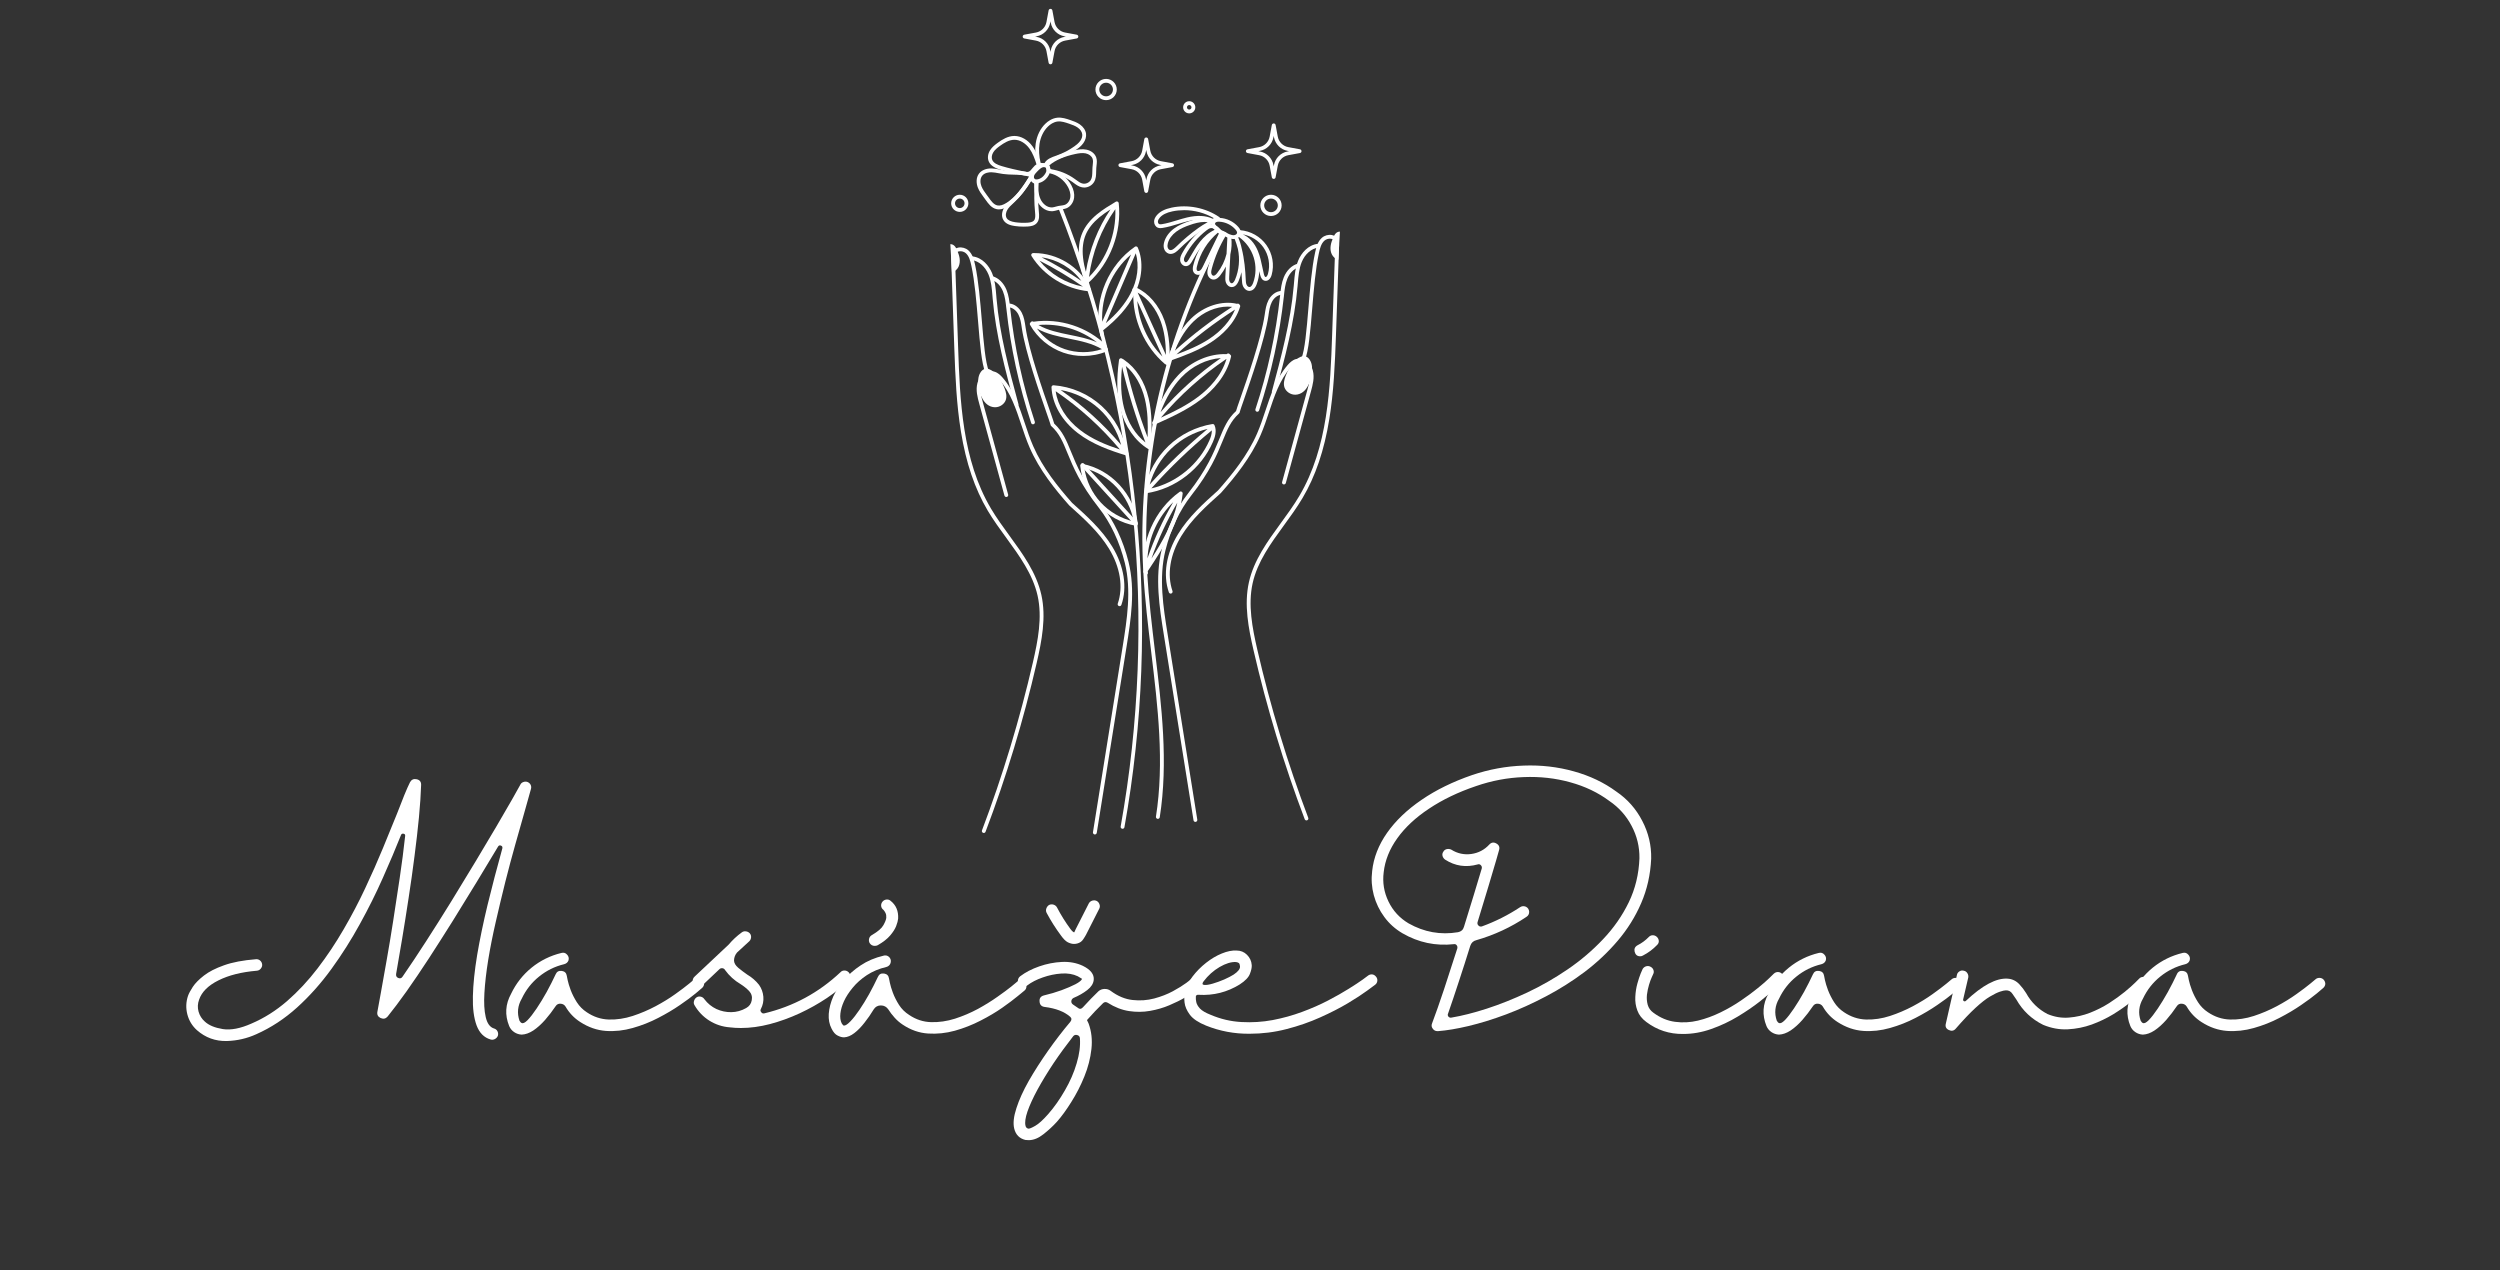 <svg width="305" height="155" viewBox="0 0 305 155" fill="none" xmlns="http://www.w3.org/2000/svg">
<rect x="0" y="0" width="305" height="155" fill="#333333" stroke="none"/>
<path d="M145.085 13.833C144.673 13.833 144.342 13.499 144.342 13.092C144.342 12.682 144.673 12.348 145.085 12.348C145.496 12.348 145.827 12.682 145.827 13.092C145.827 13.499 145.496 13.833 145.085 13.833ZM145.085 12.814C144.932 12.814 144.809 12.94 144.809 13.092C144.809 13.241 144.932 13.367 145.085 13.367C145.237 13.367 145.36 13.241 145.36 13.092C145.36 12.94 145.237 12.814 145.085 12.814Z" fill="white"/>
<path d="M155.06 26.353C154.344 26.353 153.76 25.774 153.76 25.056C153.76 24.341 154.344 23.759 155.06 23.759C155.777 23.759 156.36 24.341 156.36 25.056C156.36 25.774 155.777 26.353 155.06 26.353ZM155.06 24.225C154.603 24.225 154.228 24.599 154.228 25.056C154.228 25.516 154.603 25.886 155.06 25.886C155.521 25.886 155.893 25.516 155.893 25.056C155.893 24.599 155.521 24.225 155.06 24.225Z" fill="white"/>
<path d="M134.943 12.219C134.227 12.219 133.643 11.636 133.643 10.922C133.643 10.207 134.227 9.625 134.943 9.625C135.663 9.625 136.246 10.207 136.246 10.922C136.246 11.636 135.663 12.219 134.943 12.219ZM134.943 10.091C134.485 10.091 134.111 10.462 134.111 10.922C134.111 11.382 134.485 11.752 134.943 11.752C135.404 11.752 135.779 11.378 135.779 10.922C135.779 10.465 135.404 10.091 134.943 10.091Z" fill="white"/>
<path d="M117.094 25.853C116.514 25.853 116.043 25.383 116.043 24.808C116.043 24.229 116.514 23.759 117.094 23.759C117.671 23.759 118.142 24.229 118.142 24.808C118.142 25.383 117.671 25.853 117.094 25.853ZM117.094 24.225C116.773 24.225 116.511 24.487 116.511 24.804C116.511 25.125 116.773 25.387 117.094 25.387C117.413 25.387 117.675 25.125 117.675 24.804C117.675 24.487 117.413 24.225 117.094 24.225Z" fill="white"/>
<path d="M155.395 21.827C155.282 21.827 155.183 21.744 155.163 21.635L154.898 20.212C154.778 19.567 154.264 19.054 153.621 18.935L152.195 18.67C152.082 18.65 152.003 18.555 152.003 18.442C152.003 18.329 152.082 18.233 152.195 18.214L153.621 17.949C154.264 17.83 154.778 17.317 154.898 16.672L155.163 15.249C155.183 15.14 155.282 15.057 155.395 15.057C155.508 15.057 155.604 15.14 155.624 15.249L155.889 16.672C156.009 17.317 156.523 17.83 157.166 17.949L158.596 18.214C158.705 18.233 158.785 18.329 158.785 18.442C158.785 18.555 158.705 18.65 158.596 18.67L157.166 18.935C156.523 19.054 156.009 19.567 155.889 20.212L155.624 21.635C155.604 21.744 155.508 21.827 155.395 21.827ZM153.518 18.442L153.707 18.478C154.54 18.631 155.203 19.296 155.359 20.126L155.395 20.315L155.428 20.126C155.584 19.296 156.248 18.631 157.083 18.478L157.269 18.442L157.083 18.406C156.248 18.253 155.584 17.588 155.428 16.758L155.395 16.569L155.359 16.758C155.203 17.588 154.54 18.253 153.707 18.406L153.518 18.442Z" fill="white"/>
<path d="M139.841 23.537C139.729 23.537 139.633 23.454 139.609 23.345L139.347 21.923C139.228 21.277 138.714 20.765 138.067 20.645L136.641 20.381C136.528 20.361 136.449 20.265 136.449 20.152C136.449 20.04 136.528 19.944 136.641 19.924L138.067 19.66C138.711 19.54 139.225 19.028 139.347 18.382L139.609 16.96C139.633 16.851 139.729 16.771 139.841 16.771C139.954 16.771 140.05 16.851 140.07 16.96L140.336 18.382C140.455 19.028 140.969 19.54 141.616 19.66L143.042 19.924C143.151 19.944 143.231 20.04 143.231 20.152C143.231 20.265 143.151 20.361 143.042 20.381L141.616 20.645C140.969 20.765 140.455 21.277 140.336 21.923L140.07 23.345C140.05 23.454 139.954 23.537 139.841 23.537ZM137.964 20.152L138.153 20.189C138.986 20.341 139.649 21.006 139.805 21.837L139.841 22.025L139.875 21.837C140.03 21.006 140.694 20.344 141.529 20.189L141.715 20.152L141.529 20.119C140.694 19.964 140.03 19.302 139.875 18.468L139.841 18.28L139.805 18.468C139.649 19.302 138.986 19.964 138.153 20.119L137.964 20.152Z" fill="white"/>
<path d="M128.161 7.845C128.048 7.845 127.952 7.765 127.932 7.656L127.667 6.233C127.548 5.588 127.034 5.075 126.387 4.956L124.961 4.692C124.851 4.672 124.768 4.576 124.768 4.463C124.768 4.351 124.851 4.255 124.961 4.232L126.387 3.97C127.034 3.851 127.548 3.338 127.667 2.693L127.932 1.271C127.952 1.158 128.048 1.079 128.161 1.079C128.274 1.079 128.37 1.158 128.39 1.271L128.655 2.693C128.775 3.335 129.289 3.848 129.935 3.97L131.361 4.232C131.471 4.255 131.554 4.351 131.554 4.463C131.554 4.576 131.471 4.672 131.361 4.692L129.935 4.956C129.289 5.075 128.775 5.588 128.655 6.233L128.39 7.656C128.37 7.765 128.274 7.845 128.161 7.845ZM126.284 4.463L126.473 4.5C127.306 4.652 127.972 5.317 128.125 6.147L128.161 6.336L128.194 6.147C128.35 5.317 129.017 4.652 129.849 4.5L130.038 4.463L129.849 4.427C129.013 4.275 128.35 3.61 128.194 2.779L128.161 2.591L128.125 2.779C127.972 3.61 127.306 4.275 126.473 4.427L126.284 4.463Z" fill="white"/>
<path d="M120.019 101.623C119.993 101.623 119.966 101.616 119.937 101.606C119.817 101.56 119.757 101.428 119.801 101.308C122.328 94.638 124.417 87.733 126.019 80.789C126.629 78.135 127.176 75.323 126.589 72.683C126.006 70.062 124.367 67.816 122.782 65.639C121.999 64.564 121.19 63.455 120.504 62.3C118.925 59.634 117.854 56.481 117.234 52.653C116.7 49.374 116.551 46.045 116.421 42.346L116.046 31.61C116.04 31.349 116.027 31.021 116.179 30.727C116.322 30.452 116.587 30.264 116.925 30.204C117.35 30.128 117.827 30.26 118.142 30.545C118.646 30.995 118.826 31.67 118.965 32.325C119.379 34.244 119.585 36.738 119.787 39.154C120.006 41.771 120.212 44.242 120.65 45.294C120.699 45.413 120.643 45.549 120.527 45.599C120.407 45.648 120.268 45.592 120.218 45.473C119.751 44.355 119.552 41.963 119.323 39.193C119.121 36.791 118.915 34.313 118.507 32.421C118.378 31.819 118.229 31.246 117.831 30.892C117.622 30.703 117.293 30.611 117.008 30.664C116.872 30.687 116.69 30.756 116.594 30.942C116.497 31.127 116.507 31.375 116.514 31.594L116.889 42.33C117.114 48.785 117.37 56.097 120.908 62.062C121.581 63.197 122.384 64.299 123.16 65.364C124.775 67.578 126.443 69.867 127.047 72.58C127.654 75.316 127.097 78.188 126.473 80.891C124.868 87.859 122.772 94.784 120.238 101.471C120.202 101.567 120.116 101.623 120.019 101.623Z" fill="white"/>
<path d="M136.588 73.953C136.562 73.953 136.538 73.95 136.512 73.94C136.389 73.897 136.326 73.765 136.366 73.642C137.062 71.637 136.671 69.195 135.298 66.939C134.054 64.898 132.234 63.267 130.476 61.688C130.469 61.682 130.463 61.678 130.456 61.672C128.732 59.72 126.808 57.354 125.611 54.595C125.216 53.685 124.898 52.722 124.586 51.792C123.949 49.88 123.293 47.905 121.976 46.389C121.764 46.145 121.505 45.883 121.193 45.791C120.888 45.701 120.613 45.801 120.437 45.9C120.089 46.095 119.804 46.462 119.698 46.856C119.499 47.594 119.718 48.398 119.913 49.106L122.994 60.342C123.031 60.464 122.958 60.593 122.832 60.626C122.709 60.663 122.58 60.587 122.543 60.464L119.462 49.228C119.263 48.5 119.015 47.594 119.247 46.734C119.386 46.224 119.754 45.748 120.208 45.493C120.573 45.288 120.961 45.238 121.326 45.344C121.754 45.47 122.076 45.791 122.331 46.085C123.707 47.67 124.38 49.691 125.03 51.644C125.336 52.567 125.654 53.52 126.042 54.41C127.209 57.103 129.1 59.429 130.798 61.351C132.579 62.949 134.419 64.6 135.699 66.698C137.145 69.07 137.55 71.657 136.81 73.794C136.777 73.894 136.684 73.953 136.588 73.953Z" fill="white"/>
<path d="M124.019 49.572C123.916 49.572 123.82 49.506 123.794 49.4C122.659 45.198 121.485 40.854 121.107 36.431C121.097 36.325 121.091 36.222 121.081 36.12C121.008 35.23 120.935 34.313 120.6 33.499C120.199 32.523 119.406 31.832 118.58 31.742C118.451 31.729 118.358 31.613 118.371 31.488C118.388 31.359 118.504 31.266 118.63 31.279C119.837 31.412 120.663 32.421 121.034 33.324C121.392 34.204 121.472 35.157 121.548 36.08C121.555 36.182 121.565 36.288 121.572 36.391C121.946 40.775 123.114 45.099 124.245 49.281C124.278 49.404 124.205 49.533 124.079 49.566C124.059 49.572 124.039 49.572 124.019 49.572Z" fill="white"/>
<path d="M126.025 51.766C125.926 51.766 125.836 51.703 125.803 51.604C124.311 47.084 123.293 42.396 122.779 37.665L122.765 37.562C122.692 36.877 122.616 36.169 122.358 35.541C122.069 34.836 121.552 34.316 120.975 34.154C120.852 34.118 120.779 33.989 120.812 33.867C120.849 33.741 120.978 33.671 121.104 33.704C121.827 33.913 122.444 34.515 122.792 35.365C123.074 36.053 123.153 36.795 123.23 37.513L123.243 37.615C123.754 42.313 124.765 46.972 126.248 51.458C126.287 51.581 126.221 51.713 126.098 51.753C126.075 51.759 126.049 51.766 126.025 51.766Z" fill="white"/>
<path d="M133.573 101.805C133.56 101.805 133.55 101.801 133.537 101.801C133.411 101.782 133.321 101.659 133.341 101.533L136.973 78.83C137.483 75.637 138.064 72.018 137.228 68.669C136.585 66.102 135.494 63.786 134.074 61.976C131.776 59.051 130.92 56.96 130.231 55.283C129.66 53.887 129.249 52.881 128.237 51.964C128.188 51.918 128.161 51.859 128.161 51.796C128.131 51.663 127.919 51.055 127.674 50.353C126.838 47.954 125.094 42.965 124.662 40.03L124.649 39.944C124.57 39.402 124.487 38.839 124.241 38.366C123.973 37.847 123.502 37.503 123.044 37.493C122.915 37.489 122.815 37.38 122.815 37.251C122.819 37.126 122.928 37.023 123.054 37.026C123.817 37.043 124.381 37.618 124.656 38.151C124.938 38.694 125.024 39.296 125.11 39.875L125.123 39.964C125.551 42.853 127.282 47.816 128.115 50.198C128.426 51.091 128.562 51.481 128.609 51.673C129.657 52.646 130.105 53.734 130.665 55.108C131.342 56.759 132.181 58.813 134.442 61.688C135.902 63.551 137.023 65.923 137.682 68.557C138.541 71.998 137.954 75.667 137.437 78.906L133.806 101.606C133.786 101.722 133.686 101.805 133.573 101.805ZM128.188 51.68C128.188 51.68 128.188 51.68 128.188 51.683C128.188 51.683 128.188 51.683 128.188 51.68Z" fill="white"/>
<path d="M159.391 100.091C159.295 100.091 159.209 100.035 159.173 99.939C156.639 93.252 154.543 86.327 152.938 79.359C152.314 76.656 151.757 73.784 152.364 71.048C152.968 68.335 154.639 66.046 156.251 63.832C157.027 62.767 157.833 61.665 158.503 60.53C162.041 54.565 162.297 47.253 162.522 40.798L162.897 30.062C162.903 29.843 162.913 29.595 162.817 29.41C162.721 29.225 162.539 29.155 162.403 29.132C162.121 29.079 161.789 29.172 161.58 29.36C161.182 29.718 161.033 30.287 160.904 30.892C160.496 32.781 160.29 35.263 160.088 37.661C159.859 40.431 159.66 42.823 159.192 43.941C159.143 44.06 159.007 44.117 158.887 44.067C158.768 44.017 158.708 43.882 158.761 43.763C159.199 42.71 159.405 40.239 159.624 37.622C159.826 35.206 160.031 32.712 160.446 30.793C160.585 30.138 160.764 29.463 161.268 29.013C161.584 28.728 162.061 28.596 162.486 28.672C162.824 28.735 163.089 28.92 163.232 29.198C163.384 29.489 163.371 29.817 163.364 30.078L162.99 40.815C162.86 44.514 162.711 47.842 162.177 51.121C161.557 54.949 160.486 58.105 158.904 60.769C158.221 61.923 157.412 63.035 156.629 64.107C155.044 66.284 153.402 68.534 152.822 71.151C152.235 73.794 152.782 76.603 153.392 79.257C154.991 86.201 157.083 93.106 159.607 99.777C159.653 99.896 159.594 100.031 159.471 100.074C159.444 100.088 159.418 100.091 159.391 100.091Z" fill="white"/>
<path d="M142.823 72.421C142.727 72.421 142.637 72.359 142.601 72.263C141.861 70.125 142.269 67.538 143.715 65.166C144.992 63.068 146.832 61.414 148.613 59.819C150.311 57.897 152.202 55.571 153.369 52.878C153.757 51.988 154.075 51.035 154.38 50.112C155.03 48.16 155.704 46.138 157.08 44.553C157.335 44.259 157.657 43.938 158.085 43.812C158.45 43.706 158.838 43.756 159.202 43.961C159.657 44.216 160.025 44.689 160.164 45.202C160.396 46.062 160.148 46.968 159.949 47.696L156.868 58.932C156.831 59.055 156.705 59.127 156.579 59.094C156.453 59.061 156.38 58.932 156.417 58.81L159.498 47.574C159.693 46.866 159.912 46.059 159.713 45.324C159.607 44.93 159.322 44.563 158.974 44.368C158.798 44.269 158.523 44.169 158.217 44.259C157.906 44.351 157.647 44.613 157.435 44.858C156.118 46.373 155.462 48.348 154.825 50.261C154.516 51.19 154.195 52.153 153.8 53.063C152.603 55.819 150.679 58.188 148.955 60.137C148.948 60.143 148.942 60.15 148.935 60.157C147.177 61.735 145.357 63.362 144.113 65.407C142.74 67.66 142.352 70.105 143.045 72.11C143.085 72.233 143.022 72.365 142.899 72.408C142.873 72.415 142.849 72.421 142.823 72.421Z" fill="white"/>
<path d="M141.257 99.902C141.244 99.902 141.234 99.902 141.221 99.899C141.095 99.879 141.005 99.76 141.025 99.634C142.07 93.004 141.248 86.178 140.452 79.581C140.07 76.405 139.672 73.12 139.49 69.887C139.079 62.737 139.689 55.528 141.301 48.454C142.916 41.384 145.493 34.621 148.965 28.351C149.024 28.239 149.167 28.199 149.28 28.262C149.393 28.321 149.436 28.464 149.373 28.576C142.485 41.013 139.142 55.673 139.954 69.861C140.14 73.076 140.535 76.355 140.916 79.525C141.715 86.155 142.544 93.014 141.49 99.707C141.47 99.82 141.37 99.902 141.257 99.902Z" fill="white"/>
<path d="M136.95 101.11C136.936 101.11 136.923 101.11 136.91 101.107C136.784 101.087 136.697 100.964 136.721 100.839C141.264 75.488 138.651 49.43 129.159 25.483C129.11 25.36 129.169 25.225 129.289 25.178C129.408 25.132 129.544 25.192 129.594 25.311C134.3 37.182 137.341 49.728 138.631 62.592C139.921 75.455 139.433 88.352 137.182 100.918C137.162 101.034 137.062 101.113 136.95 101.113V101.11Z" fill="white"/>
<path d="M150.49 29.162C150.238 29.162 149.999 29.082 149.797 29.003C149.658 28.95 149.538 28.874 149.429 28.804C149.336 28.748 149.25 28.695 149.174 28.666C148.719 28.503 148.318 28.222 148.013 27.852C147.943 27.765 147.728 27.504 147.774 27.193C147.807 26.965 147.976 26.76 148.215 26.66C148.418 26.575 148.63 26.575 148.796 26.581C149.665 26.627 150.494 27.028 151.071 27.683C151.323 27.967 151.426 28.235 151.382 28.497C151.329 28.828 151.028 29.099 150.649 29.152C150.596 29.158 150.543 29.162 150.49 29.162ZM148.673 27.044C148.58 27.044 148.481 27.054 148.398 27.091C148.311 27.124 148.245 27.193 148.235 27.259C148.225 27.332 148.272 27.431 148.374 27.554C148.626 27.861 148.958 28.093 149.333 28.225C149.456 28.272 149.568 28.341 149.678 28.411C149.777 28.474 149.87 28.53 149.97 28.57C150.159 28.646 150.381 28.718 150.583 28.689C150.732 28.669 150.898 28.563 150.921 28.424C150.938 28.308 150.872 28.163 150.719 27.991C150.232 27.438 149.505 27.087 148.769 27.048C148.739 27.044 148.706 27.044 148.673 27.044Z" fill="white"/>
<path d="M152.43 35.488C152.076 35.488 151.794 35.223 151.664 34.949C151.535 34.681 151.522 34.383 151.512 34.118C151.498 33.824 151.482 33.519 151.459 33.208C151.376 33.579 151.26 33.939 151.11 34.29C150.855 34.902 150.514 35.025 150.268 35.025C149.92 35.021 149.665 34.75 149.565 34.479C149.469 34.221 149.482 33.959 149.495 33.728L149.558 32.52C149.363 32.9 149.131 33.264 148.862 33.605C148.756 33.741 148.428 34.158 147.976 34.102C147.655 34.065 147.386 33.787 147.317 33.426C147.263 33.145 147.326 32.871 147.396 32.616C147.794 31.15 148.394 29.747 149.184 28.45C149.253 28.341 149.396 28.305 149.505 28.374C149.615 28.441 149.651 28.583 149.585 28.695C148.816 29.953 148.232 31.316 147.847 32.738C147.791 32.95 147.741 33.155 147.778 33.337C147.801 33.476 147.904 33.625 148.03 33.638C148.159 33.655 148.315 33.546 148.494 33.317C149.051 32.609 149.439 31.805 149.638 30.971L149.741 28.937C149.747 28.814 149.844 28.718 149.966 28.715C150.086 28.712 150.192 28.798 150.205 28.917C150.301 29.615 150.265 30.333 150.102 31.034L149.963 33.751C149.953 33.946 149.943 34.151 150.003 34.316C150.046 34.436 150.155 34.558 150.271 34.558H150.275C150.47 34.558 150.623 34.244 150.683 34.108C151.17 32.944 151.286 31.613 151.024 30.373C150.918 29.966 150.789 29.555 150.633 29.155C150.586 29.039 150.643 28.904 150.759 28.857C150.878 28.808 151.011 28.861 151.064 28.977C151.25 29.4 151.392 29.843 151.485 30.3C151.823 31.64 151.93 32.99 151.979 34.092C151.989 34.336 151.999 34.565 152.089 34.75C152.155 34.895 152.304 35.031 152.454 35.018C152.672 34.998 152.818 34.687 152.885 34.502C153.243 33.516 153.266 32.417 152.954 31.415C152.643 30.409 151.999 29.519 151.144 28.907C151.051 28.841 151.018 28.718 151.067 28.616C151.087 28.576 151.12 28.543 151.157 28.52C151.081 28.477 151.031 28.391 151.037 28.298C151.047 28.169 151.16 28.073 151.29 28.083C152.566 28.176 153.77 28.857 154.506 29.9C155.246 30.945 155.485 32.302 155.143 33.536C155.007 34.035 154.682 34.32 154.321 34.257C154.035 34.207 153.84 33.966 153.737 33.532C153.701 33.383 153.667 33.235 153.634 33.082C153.611 33.622 153.508 34.154 153.322 34.661C153.094 35.299 152.745 35.461 152.497 35.484C152.473 35.484 152.454 35.488 152.43 35.488ZM151.628 28.596C152.394 28.92 153.054 29.635 153.455 30.604C153.73 31.263 153.876 31.961 154.016 32.636C154.072 32.894 154.128 33.165 154.188 33.423C154.244 33.648 154.321 33.784 154.4 33.797C154.51 33.817 154.639 33.612 154.692 33.41C154.997 32.312 154.785 31.101 154.125 30.168C153.538 29.34 152.623 28.768 151.624 28.593L151.628 28.596Z" fill="white"/>
<path d="M146.189 33.532C146.023 33.532 145.861 33.479 145.731 33.357C145.416 33.056 145.532 32.563 145.572 32.401C145.758 31.627 146.056 30.886 146.458 30.201C146.139 30.651 145.864 31.134 145.589 31.613C145.536 31.706 145.483 31.795 145.429 31.888C145.327 32.067 145.114 32.437 144.72 32.467C144.312 32.497 144.007 32.123 143.977 31.749C143.95 31.422 144.093 31.13 144.229 30.882C144.889 29.668 145.821 28.576 146.915 27.729C147.108 27.584 147.336 27.418 147.618 27.372C147.933 27.322 148.285 27.428 148.58 27.67C148.822 27.868 149.001 28.126 149.16 28.358C149.207 28.424 149.213 28.513 149.177 28.589L147.19 32.679C147.084 32.897 146.952 33.172 146.706 33.357C146.567 33.463 146.378 33.532 146.189 33.532ZM148.6 28.371C147.326 29.433 146.411 30.899 146.026 32.51C145.963 32.771 145.973 32.94 146.053 33.02C146.139 33.099 146.318 33.066 146.424 32.986C146.58 32.867 146.68 32.659 146.773 32.474L148.699 28.51C148.666 28.464 148.633 28.417 148.6 28.371ZM147.781 27.825C147.751 27.825 147.721 27.828 147.695 27.832C147.522 27.861 147.356 27.981 147.2 28.1C146.156 28.907 145.27 29.946 144.637 31.104C144.534 31.293 144.428 31.511 144.441 31.713C144.454 31.865 144.577 32.01 144.687 32.001C144.816 31.991 144.935 31.812 145.025 31.656C145.078 31.564 145.131 31.474 145.181 31.382C145.937 30.062 146.72 28.702 148.252 28.007C148.099 27.888 147.93 27.825 147.777 27.825H147.781Z" fill="white"/>
<path d="M142.82 30.978C142.74 30.978 142.657 30.968 142.571 30.939C142.302 30.852 142.083 30.611 142.004 30.306C141.941 30.078 141.951 29.827 142.03 29.536C142.196 28.924 142.621 28.338 143.221 27.888C143.798 27.461 144.474 27.197 144.998 27.011C145.877 26.703 147.015 26.402 148.059 26.806C148.142 26.839 148.202 26.919 148.205 27.011C148.212 27.101 148.162 27.186 148.083 27.23C147.383 27.603 146.872 27.908 146.474 28.192C145.542 28.857 144.657 29.605 143.841 30.412C143.645 30.608 143.267 30.978 142.82 30.978ZM146.955 27.077C146.325 27.077 145.688 27.263 145.154 27.451C144.63 27.633 144.023 27.875 143.503 28.262C142.982 28.649 142.621 29.145 142.481 29.658C142.425 29.866 142.415 30.038 142.455 30.184C142.495 30.336 142.597 30.459 142.717 30.495C142.965 30.578 143.261 30.33 143.513 30.081C144.345 29.258 145.25 28.493 146.202 27.812C146.507 27.593 146.879 27.362 147.34 27.104C147.214 27.087 147.084 27.077 146.955 27.077Z" fill="white"/>
<path d="M141.563 27.832C141.46 27.832 141.357 27.819 141.251 27.776C140.969 27.66 140.783 27.342 140.8 27.005C140.81 26.756 140.919 26.512 141.122 26.27C141.506 25.81 142.107 25.503 142.952 25.327C144.922 24.917 147.091 25.347 148.753 26.482C148.825 26.535 148.865 26.624 148.852 26.71C148.835 26.799 148.772 26.872 148.686 26.899C148.295 27.015 148.212 27.064 148.195 27.081C148.166 27.137 148.116 27.177 148.056 27.193C147.996 27.213 147.933 27.203 147.877 27.173C147.134 26.763 146.139 26.7 144.929 26.985C144.518 27.081 144.103 27.21 143.702 27.332C143.095 27.517 142.468 27.709 141.821 27.809C141.742 27.822 141.652 27.832 141.563 27.832ZM144.451 25.641C143.98 25.641 143.506 25.688 143.045 25.784C142.309 25.936 141.795 26.194 141.48 26.571C141.387 26.68 141.274 26.849 141.264 27.028C141.258 27.167 141.33 27.302 141.43 27.345C141.516 27.378 141.636 27.365 141.752 27.349C142.362 27.253 142.972 27.067 143.562 26.886C143.974 26.76 144.395 26.631 144.819 26.531C146.07 26.237 147.121 26.29 147.947 26.684C147.986 26.66 148.03 26.634 148.083 26.611C146.995 25.976 145.718 25.638 144.451 25.638V25.641Z" fill="white"/>
<path d="M126.443 22.359C126.248 22.359 126.078 22.306 125.946 22.21C125.687 22.018 125.594 21.638 125.717 21.291C125.813 21.013 126.019 20.794 126.185 20.622C126.563 20.222 126.798 20.05 127.073 19.964C127.365 19.875 127.757 19.911 127.989 20.192C128.198 20.45 128.208 20.831 128.015 21.241C127.72 21.87 127.16 22.297 126.559 22.353C126.52 22.356 126.483 22.359 126.443 22.359ZM126.523 20.943C126.374 21.099 126.221 21.261 126.158 21.443C126.112 21.575 126.125 21.761 126.228 21.837C126.304 21.896 126.427 21.896 126.516 21.89C126.947 21.846 127.369 21.516 127.594 21.043C127.68 20.86 127.733 20.619 127.627 20.487C127.538 20.381 127.352 20.368 127.213 20.411C127.05 20.463 126.884 20.566 126.523 20.943Z" fill="white"/>
<path d="M128.294 25.77C127.475 25.77 126.805 25.125 126.513 24.487C126.188 23.769 126.178 22.962 126.168 22.25C126.165 22.121 126.268 22.015 126.397 22.015C126.53 22.015 126.632 22.118 126.636 22.247C126.642 22.912 126.652 23.666 126.941 24.291C127.18 24.824 127.743 25.367 128.403 25.301C128.536 25.287 128.672 25.248 128.815 25.208C128.914 25.181 129.02 25.152 129.126 25.129C129.232 25.109 129.338 25.096 129.441 25.082C129.61 25.062 129.773 25.039 129.916 24.986C130.254 24.857 130.519 24.487 130.576 24.067C130.639 23.59 130.459 23.127 130.297 22.826C129.826 21.949 128.964 21.311 127.989 21.119C127.859 21.092 127.78 20.97 127.803 20.844C127.83 20.718 127.952 20.636 128.078 20.662C129.189 20.88 130.174 21.608 130.708 22.604C130.99 23.127 131.103 23.653 131.04 24.126C130.96 24.722 130.582 25.228 130.081 25.42C129.886 25.496 129.69 25.519 129.501 25.546C129.402 25.555 129.309 25.569 129.219 25.585C129.13 25.605 129.037 25.628 128.941 25.658C128.785 25.701 128.622 25.747 128.446 25.764C128.397 25.767 128.344 25.77 128.294 25.77Z" fill="white"/>
<path d="M132.267 22.879C132.184 22.879 132.098 22.872 132.015 22.856C131.617 22.779 131.302 22.548 131 22.323C130.954 22.287 130.904 22.25 130.857 22.217C129.992 21.592 128.977 21.198 127.919 21.079C127.82 21.069 127.74 21 127.717 20.907L127.713 20.894C127.66 20.675 127.604 20.457 127.524 20.136C127.504 20.05 127.534 19.961 127.601 19.904C128.456 19.163 129.6 18.65 131.096 18.333C131.557 18.233 132.055 18.157 132.542 18.257C133.119 18.372 133.577 18.74 133.739 19.213C133.855 19.55 133.816 19.888 133.776 20.212C133.766 20.305 133.756 20.394 133.749 20.48C133.736 20.619 133.736 20.755 133.733 20.904C133.726 21.347 133.719 21.803 133.474 22.207C133.222 22.624 132.751 22.882 132.267 22.882V22.879ZM128.131 20.636C129.212 20.785 130.247 21.198 131.129 21.837C131.179 21.873 131.229 21.909 131.279 21.946C131.554 22.151 131.809 22.343 132.104 22.399C132.469 22.468 132.88 22.287 133.073 21.966C133.252 21.668 133.258 21.294 133.265 20.894C133.268 20.748 133.268 20.596 133.282 20.444C133.288 20.348 133.302 20.252 133.311 20.159C133.345 19.871 133.378 19.6 133.295 19.365C133.189 19.051 132.857 18.796 132.449 18.71C132.045 18.631 131.607 18.7 131.192 18.786C129.839 19.074 128.798 19.524 128.015 20.166C128.058 20.348 128.095 20.497 128.131 20.636Z" fill="white"/>
<path d="M127.574 20.394C127.564 20.394 127.554 20.394 127.541 20.391C127.445 20.378 127.339 20.371 127.239 20.364C127.027 20.354 126.825 20.341 126.652 20.258C126.589 20.229 126.543 20.172 126.526 20.103C126.291 19.134 126.238 18.277 126.36 17.483C126.503 16.533 126.921 15.686 127.534 15.094C127.839 14.799 128.344 14.429 128.99 14.359C129.557 14.3 130.101 14.485 130.582 14.65C130.954 14.779 131.378 14.925 131.736 15.173C132.161 15.468 132.436 15.881 132.496 16.305C132.545 16.685 132.429 17.095 132.171 17.459C131.938 17.787 131.627 18.032 131.351 18.227C130.662 18.723 129.902 19.12 129.096 19.405L129.004 19.438C128.483 19.62 127.946 19.805 127.796 20.238C127.766 20.334 127.677 20.394 127.577 20.394H127.574ZM126.951 19.868C127.037 19.888 127.15 19.894 127.266 19.901C127.319 19.904 127.375 19.904 127.428 19.911C127.703 19.395 128.307 19.183 128.848 18.994L128.94 18.961C129.703 18.693 130.423 18.32 131.08 17.85C131.322 17.674 131.597 17.459 131.789 17.188C131.982 16.92 132.068 16.629 132.031 16.367C131.992 16.073 131.786 15.775 131.471 15.557C131.162 15.342 130.791 15.216 130.43 15.09C129.995 14.941 129.504 14.773 129.04 14.822C128.526 14.879 128.115 15.183 127.859 15.431C127.319 15.951 126.951 16.702 126.821 17.552C126.715 18.25 126.758 19.011 126.951 19.868Z" fill="white"/>
<path d="M125.306 21.443C125.13 21.443 124.961 21.407 124.815 21.377C123.91 21.181 122.971 20.98 122.066 20.708C121.522 20.543 120.865 20.278 120.62 19.679C120.451 19.266 120.517 18.756 120.799 18.316C121.034 17.946 121.382 17.668 121.724 17.42C122.285 17.013 122.961 16.596 123.734 16.586C123.744 16.586 123.754 16.586 123.76 16.586C124.57 16.586 125.392 17.056 125.966 17.85C126.47 18.544 126.738 19.392 126.977 20.139C127.004 20.229 126.977 20.328 126.904 20.387C126.848 20.434 126.775 20.45 126.705 20.437C126.652 20.463 126.533 20.556 126.384 20.738C126.364 20.765 126.34 20.794 126.321 20.821C126.145 21.039 125.949 21.284 125.644 21.39C125.531 21.43 125.415 21.443 125.306 21.443ZM123.76 17.052C123.754 17.052 123.747 17.052 123.74 17.052C123.1 17.062 122.5 17.433 121.996 17.797C121.648 18.048 121.376 18.276 121.193 18.564C120.994 18.875 120.941 19.233 121.051 19.501C121.22 19.918 121.727 20.119 122.202 20.262C123.09 20.53 124.016 20.728 124.911 20.92C125.143 20.97 125.336 21.003 125.491 20.95C125.667 20.887 125.807 20.715 125.952 20.53C125.976 20.503 125.999 20.473 126.022 20.447C126.178 20.255 126.321 20.119 126.453 20.043C126.238 19.368 125.999 18.69 125.588 18.121C125.1 17.453 124.42 17.052 123.76 17.052Z" fill="white"/>
<path d="M121.87 25.546C121.767 25.546 121.664 25.536 121.565 25.512C120.955 25.373 120.577 24.847 120.245 24.381L120.185 24.298C120.129 24.215 120.066 24.136 120.006 24.053C119.744 23.699 119.476 23.335 119.306 22.909C119.107 22.409 119.041 21.688 119.452 21.162C119.767 20.761 120.318 20.54 120.958 20.549C121.3 20.556 121.631 20.619 121.95 20.679C122.112 20.708 122.278 20.741 122.44 20.765C122.835 20.821 123.253 20.831 123.658 20.841C124.447 20.864 125.263 20.884 126.006 21.228C126.065 21.258 126.112 21.311 126.128 21.373C126.148 21.436 126.141 21.506 126.105 21.562C125.067 23.249 124.238 24.371 123.071 25.122C122.629 25.407 122.235 25.546 121.87 25.546ZM120.918 21.016C120.669 21.016 120.122 21.062 119.824 21.446C119.532 21.817 119.588 22.356 119.741 22.736C119.887 23.107 120.129 23.431 120.384 23.779C120.444 23.861 120.507 23.944 120.567 24.027L120.626 24.11C120.922 24.526 121.23 24.96 121.671 25.059C121.989 25.132 122.364 25.023 122.818 24.732C123.857 24.063 124.626 23.051 125.561 21.552C124.971 21.344 124.324 21.327 123.644 21.307C123.226 21.297 122.795 21.284 122.374 21.224C122.202 21.201 122.029 21.168 121.863 21.139C121.548 21.079 121.253 21.023 120.951 21.016C120.941 21.016 120.931 21.016 120.922 21.016H120.918Z" fill="white"/>
<path d="M124.885 27.65C124.523 27.65 124.158 27.627 123.8 27.574C123.356 27.511 122.729 27.369 122.417 26.852C122.119 26.363 122.258 25.767 122.487 25.373C122.696 25.016 122.994 24.738 123.283 24.47C123.323 24.434 123.362 24.397 123.402 24.358C124.241 23.574 124.948 22.647 125.631 21.443C125.677 21.357 125.777 21.311 125.873 21.327C125.969 21.347 126.045 21.42 126.062 21.519C126.122 21.86 126.367 22.009 126.559 22.072C126.662 22.105 126.728 22.204 126.719 22.313C126.619 23.488 126.626 24.682 126.742 25.857C126.782 26.267 126.838 26.826 126.483 27.22C126.195 27.544 125.747 27.61 125.389 27.633C125.22 27.646 125.054 27.65 124.885 27.65ZM125.8 22.078C125.166 23.13 124.5 23.971 123.724 24.698C123.684 24.738 123.641 24.775 123.601 24.814C123.326 25.069 123.064 25.311 122.891 25.608C122.736 25.873 122.623 26.293 122.815 26.611C122.978 26.872 123.309 27.034 123.866 27.114C124.361 27.183 124.861 27.203 125.359 27.17C125.627 27.15 125.959 27.107 126.135 26.909C126.337 26.687 126.317 26.32 126.277 25.899C126.165 24.755 126.151 23.593 126.241 22.445C126.059 22.356 125.913 22.23 125.8 22.078Z" fill="white"/>
<path d="M155.395 48.044C155.375 48.044 155.352 48.041 155.332 48.034C155.209 48.001 155.137 47.872 155.17 47.749C156.297 43.567 157.465 39.243 157.839 34.859C157.849 34.757 157.856 34.651 157.866 34.548C157.942 33.625 158.018 32.672 158.38 31.792C158.748 30.889 159.574 29.88 160.781 29.747C160.91 29.734 161.026 29.827 161.04 29.956C161.053 30.085 160.96 30.197 160.831 30.214C160.005 30.303 159.212 30.991 158.811 31.967C158.479 32.781 158.403 33.701 158.33 34.588C158.324 34.69 158.314 34.796 158.304 34.899C157.926 39.326 156.755 43.67 155.621 47.868C155.591 47.974 155.498 48.044 155.395 48.044Z" fill="white"/>
<path d="M153.385 50.234C153.362 50.234 153.339 50.231 153.313 50.221C153.19 50.181 153.123 50.049 153.163 49.926C154.646 45.44 155.657 40.782 156.171 36.083L156.181 35.981C156.257 35.263 156.34 34.522 156.622 33.834C156.97 32.983 157.584 32.381 158.31 32.173C158.433 32.139 158.562 32.209 158.599 32.335C158.632 32.457 158.562 32.586 158.436 32.623C157.859 32.785 157.342 33.304 157.053 34.009C156.798 34.637 156.718 35.346 156.645 36.03L156.636 36.133C156.118 40.864 155.1 45.552 153.608 50.072C153.575 50.171 153.485 50.234 153.385 50.234Z" fill="white"/>
<path d="M145.837 100.273C145.725 100.273 145.625 100.19 145.609 100.074L141.977 77.374C141.46 74.135 140.873 70.466 141.732 67.025C142.388 64.391 143.509 62.019 144.972 60.157C147.23 57.281 148.069 55.227 148.746 53.576C149.31 52.203 149.754 51.114 150.802 50.141C150.848 49.95 150.984 49.562 151.296 48.669C152.129 46.284 153.86 41.321 154.288 38.432L154.301 38.346C154.387 37.764 154.473 37.162 154.755 36.619C155.03 36.087 155.594 35.511 156.357 35.494C156.483 35.488 156.592 35.594 156.596 35.723C156.599 35.848 156.496 35.958 156.367 35.961C155.909 35.971 155.438 36.315 155.17 36.834C154.924 37.307 154.845 37.87 154.762 38.413L154.752 38.502C154.317 41.433 152.573 46.423 151.737 48.821C151.492 49.523 151.28 50.132 151.25 50.264C151.25 50.327 151.223 50.386 151.173 50.433C150.162 51.349 149.751 52.355 149.18 53.751C148.494 55.428 147.638 57.52 145.34 60.444C143.917 62.254 142.826 64.57 142.186 67.138C141.347 70.486 141.927 74.105 142.438 77.298L146.07 100.002C146.089 100.127 146.003 100.25 145.874 100.27C145.864 100.27 145.851 100.273 145.837 100.273ZM151.223 50.148C151.223 50.148 151.223 50.148 151.223 50.151V50.148Z" fill="white"/>
<path d="M119.366 47.071C119.413 47.617 119.585 48.16 119.874 48.663C120.016 48.914 120.192 49.159 120.444 49.351C120.696 49.546 121.034 49.685 121.389 49.685C122.013 49.691 122.537 49.275 122.699 48.815C122.862 48.355 122.739 47.865 122.566 47.405C122.294 46.671 121.887 45.953 121.23 45.377C120.951 45.136 120.537 44.904 120.136 45.013C119.893 45.079 119.734 45.258 119.621 45.437C119.287 45.956 119.32 46.548 119.366 47.071Z" fill="white"/>
<path d="M116.139 33.208C116.488 33.135 116.783 32.871 116.939 32.55C117.091 32.229 117.121 31.855 117.071 31.501C117.018 31.147 116.889 30.809 116.746 30.485C116.67 30.313 116.584 30.141 116.454 30.009C116.325 29.873 116.139 29.777 115.94 29.79C116.01 30.922 116.08 32.05 116.139 33.208Z" fill="white"/>
<path d="M160.048 45.539C159.998 46.085 159.826 46.628 159.537 47.131C159.395 47.382 159.219 47.627 158.967 47.819C158.715 48.014 158.377 48.153 158.022 48.156C157.402 48.16 156.878 47.743 156.712 47.283C156.549 46.823 156.675 46.333 156.844 45.873C157.12 45.139 157.524 44.421 158.181 43.845C158.46 43.604 158.877 43.372 159.275 43.481C159.517 43.551 159.677 43.726 159.793 43.905C160.128 44.424 160.091 45.016 160.048 45.539Z" fill="white"/>
<path d="M163.275 31.676C162.923 31.604 162.632 31.339 162.476 31.018C162.32 30.697 162.29 30.323 162.343 29.969C162.393 29.618 162.522 29.281 162.668 28.953C162.744 28.781 162.827 28.613 162.957 28.477C163.086 28.341 163.272 28.249 163.471 28.259C163.401 29.39 163.331 30.518 163.272 31.676H163.275Z" fill="white"/>
<path d="M139.841 60.173C139.755 60.173 139.676 60.127 139.636 60.051C139.589 59.965 139.599 59.859 139.666 59.786C139.666 59.783 139.666 59.783 139.669 59.779C139.652 59.74 139.646 59.693 139.656 59.644C140.06 57.665 141.088 55.806 142.551 54.406C144.01 53.007 145.917 52.057 147.913 51.733C148.02 51.716 148.122 51.773 148.165 51.868C148.487 52.577 148.209 53.38 147.973 53.923C147.27 55.531 146.146 56.964 144.72 58.069C143.284 59.184 141.609 59.908 139.875 60.17C139.865 60.17 139.851 60.173 139.841 60.173ZM147.84 52.5C147.831 52.514 147.821 52.524 147.807 52.533C145.194 54.687 142.727 57.056 140.465 59.584C143.533 58.893 146.265 56.656 147.542 53.738C147.695 53.397 147.864 52.937 147.84 52.5ZM147.33 52.325C145.668 52.719 144.106 53.562 142.873 54.744C141.639 55.928 140.727 57.457 140.266 59.108C142.448 56.686 144.819 54.406 147.33 52.325Z" fill="white"/>
<path d="M140.196 54.81C140.156 54.81 140.113 54.797 140.077 54.773C138.465 53.794 137.225 52.011 136.678 49.88C136.246 48.199 136.197 46.3 136.522 43.905C136.532 43.829 136.581 43.763 136.651 43.726C136.721 43.693 136.804 43.696 136.873 43.736C136.923 43.766 136.969 43.796 137.019 43.825C137.076 43.839 137.129 43.872 137.162 43.918C138.591 44.884 139.639 46.525 140.13 48.577C140.584 50.469 140.528 52.451 140.425 54.482C140.425 54.489 140.422 54.499 140.422 54.509C140.438 54.568 140.432 54.638 140.399 54.697C140.352 54.77 140.276 54.81 140.196 54.81ZM136.89 44.748C136.684 46.72 136.764 48.328 137.132 49.764C137.58 51.514 138.518 53.017 139.745 53.979C138.584 50.978 137.623 47.882 136.89 44.748ZM137.347 44.646C138.037 47.597 138.929 50.515 140.007 53.351C140.064 51.743 140.034 50.178 139.676 48.686C139.271 46.998 138.442 45.572 137.347 44.646Z" fill="white"/>
<path d="M140.856 51.905C140.833 51.905 140.81 51.902 140.787 51.892C140.714 51.868 140.657 51.812 140.634 51.746C140.627 51.739 140.621 51.733 140.614 51.723C140.548 51.637 140.551 51.518 140.617 51.435C140.654 51.389 140.694 51.342 140.73 51.299C141.526 48.854 142.495 47.084 143.761 45.748C145.357 44.064 147.535 43.127 149.648 43.203C149.668 43.187 149.691 43.174 149.714 43.157C149.824 43.087 149.966 43.117 150.039 43.223C150.043 43.23 150.046 43.236 150.053 43.243C150.089 43.26 150.122 43.286 150.149 43.319C150.189 43.375 150.202 43.445 150.189 43.511C149.618 45.95 147.877 47.7 146.517 48.735C144.859 49.999 142.949 50.873 141.088 51.71C141.085 51.72 141.082 51.73 141.078 51.739C141.049 51.842 140.956 51.905 140.856 51.905ZM149.635 43.776C146.647 45.801 143.957 48.209 141.626 50.955C143.224 50.224 144.829 49.433 146.232 48.365C147.462 47.428 149.015 45.89 149.635 43.776ZM148.945 43.683C147.187 43.812 145.433 44.662 144.1 46.069C143.091 47.134 142.276 48.494 141.586 50.284C143.758 47.789 146.225 45.576 148.945 43.683Z" fill="white"/>
<path d="M142.461 44.583C142.378 44.583 142.299 44.54 142.256 44.467C142.206 44.464 142.156 44.447 142.116 44.411C139.606 42.27 138.15 38.942 138.263 35.653L138.167 35.445C138.114 35.326 138.167 35.187 138.283 35.134C138.306 35.124 138.332 35.117 138.356 35.117C138.369 35.104 138.382 35.094 138.395 35.087C138.462 35.048 138.541 35.044 138.611 35.078C140.14 35.776 141.397 37.238 142.063 39.094C142.733 40.967 142.743 42.995 142.693 44.358C142.69 44.467 142.611 44.56 142.504 44.58C142.491 44.583 142.475 44.583 142.458 44.583H142.461ZM138.75 36.728C138.929 39.246 140.034 41.705 141.818 43.498L138.75 36.728ZM138.793 35.693L142.242 43.306C142.232 41.681 142.034 40.401 141.622 39.25C141.055 37.668 140.037 36.394 138.793 35.693Z" fill="white"/>
<path d="M142.514 44.517C142.491 44.517 142.468 44.514 142.445 44.504C142.322 44.464 142.252 44.332 142.292 44.209C142.315 44.146 142.335 44.083 142.355 44.021C142.342 44.007 142.329 43.991 142.319 43.971C142.262 43.878 142.276 43.756 142.355 43.68C142.415 43.627 142.471 43.571 142.531 43.518C143.055 42.059 143.891 40.229 145.32 38.853C146.905 37.324 149.078 36.636 150.915 37.066C151.021 37.013 151.15 37.049 151.213 37.152C151.22 37.159 151.223 37.165 151.227 37.172C151.246 37.188 151.266 37.212 151.28 37.238C151.309 37.291 151.313 37.357 151.296 37.417C150.643 39.531 148.998 40.95 147.731 41.771C146.219 42.753 144.524 43.382 142.866 43.974C142.823 44.097 142.78 44.226 142.74 44.355C142.707 44.454 142.614 44.514 142.518 44.514L142.514 44.517ZM150.673 37.767C148.142 39.389 145.741 41.225 143.519 43.243C144.886 42.737 146.252 42.174 147.479 41.38C148.995 40.398 150.112 39.13 150.673 37.767ZM149.791 37.407C148.361 37.407 146.832 38.045 145.645 39.187C144.72 40.077 143.964 41.245 143.314 42.796C145.499 40.828 147.85 39.028 150.328 37.437C150.152 37.417 149.973 37.407 149.791 37.407Z" fill="white"/>
<path d="M139.815 70.129C139.699 70.129 139.599 70.046 139.583 69.927C139.5 69.87 139.46 69.765 139.49 69.665C139.506 69.612 139.523 69.556 139.54 69.503C139.394 67.789 139.692 66.029 140.412 64.382C141.191 62.602 142.402 61.086 143.917 60.004C143.99 59.948 144.09 59.945 144.169 59.991C144.249 60.037 144.295 60.127 144.285 60.216C143.904 63.786 141.864 66.916 140.024 69.685C140.03 69.745 140.04 69.808 140.047 69.867C140.064 69.996 139.971 70.112 139.845 70.129C139.835 70.129 139.825 70.132 139.815 70.132V70.129ZM143.635 61.324C142.362 63.495 141.304 65.781 140.475 68.15C141.815 66.072 143.108 63.799 143.635 61.324ZM143.131 61.265C141.284 63.045 140.133 65.566 139.987 68.124C140.813 65.745 141.864 63.445 143.131 61.265Z" fill="white"/>
<path d="M138.591 64.15C138.575 64.15 138.561 64.147 138.548 64.143C136.794 63.822 135.162 62.926 133.952 61.619C132.741 60.312 131.975 58.618 131.793 56.848C131.783 56.775 131.812 56.702 131.866 56.653C131.922 56.603 131.998 56.583 132.068 56.596C135.563 57.285 138.339 60.282 138.82 63.885C138.83 63.958 138.803 64.034 138.75 64.084C138.707 64.127 138.651 64.15 138.588 64.15H138.591ZM132.297 57.123C132.525 58.674 133.225 60.15 134.293 61.301C135.361 62.456 136.777 63.27 138.306 63.617C137.752 60.468 135.341 57.864 132.297 57.123Z" fill="white"/>
<path d="M138.555 64.064C138.492 64.064 138.429 64.037 138.382 63.988L131.905 56.884C131.819 56.788 131.826 56.639 131.922 56.553C132.018 56.467 132.164 56.474 132.25 56.57L138.727 63.673C138.817 63.769 138.81 63.915 138.714 64.001C138.667 64.044 138.611 64.064 138.555 64.064Z" fill="white"/>
<path d="M137.444 55.568C137.42 55.568 137.397 55.564 137.374 55.557C135.457 54.978 133.258 54.201 131.481 52.828C129.537 51.329 128.37 49.294 128.281 47.246C128.277 47.18 128.304 47.114 128.354 47.068C128.4 47.021 128.466 46.998 128.533 47.002C130.708 47.164 132.791 48.06 134.399 49.529C135.998 50.988 137.076 52.96 137.437 55.091C137.46 55.098 137.487 55.104 137.51 55.111C137.633 55.151 137.702 55.28 137.666 55.402C137.636 55.505 137.543 55.568 137.44 55.568H137.444ZM128.795 47.73C129.033 49.467 130.095 51.167 131.766 52.457C133.229 53.586 134.94 54.287 136.634 54.84C134.359 52.117 131.726 49.731 128.795 47.73ZM129.398 47.581C132.141 49.493 134.618 51.743 136.78 54.287C136.319 52.6 135.384 51.058 134.084 49.873C132.778 48.679 131.139 47.882 129.398 47.581Z" fill="white"/>
<path d="M134.466 41.126C134.359 41.126 134.263 41.053 134.237 40.947C134.19 40.745 134.151 40.543 134.117 40.341C134.081 40.285 134.071 40.216 134.091 40.15C133.547 36.338 135.271 32.298 138.462 30.101C138.518 30.062 138.591 30.048 138.657 30.068C138.727 30.088 138.78 30.138 138.81 30.201C139.536 31.891 139.364 34.062 138.349 36.011C137.566 37.513 136.369 38.876 134.585 40.298C134.615 40.48 134.651 40.659 134.694 40.841C134.721 40.967 134.641 41.093 134.519 41.119C134.499 41.126 134.482 41.126 134.466 41.126ZM138.565 30.899L134.907 39.428C136.303 38.231 137.275 37.059 137.934 35.795C138.783 34.164 139.006 32.374 138.565 30.899ZM137.991 31.048C135.633 33.049 134.306 36.176 134.472 39.256L137.991 31.048Z" fill="white"/>
<path d="M132.164 43.428C131.338 43.428 130.512 43.296 129.733 43.028C128.028 42.439 126.546 41.205 125.664 39.633C125.627 39.571 125.624 39.488 125.657 39.422C125.677 39.382 125.707 39.349 125.74 39.326C125.747 39.316 125.753 39.306 125.76 39.296C125.84 39.193 125.982 39.173 126.085 39.25C129.289 38.786 132.678 39.885 134.986 42.154C135.062 42.227 135.076 42.337 135.033 42.426C135.049 42.436 135.062 42.449 135.079 42.459C135.149 42.508 135.185 42.591 135.175 42.677C135.165 42.76 135.112 42.833 135.033 42.866C134.131 43.24 133.146 43.428 132.164 43.428ZM126.51 40.087C127.349 41.231 128.543 42.125 129.886 42.588C131.342 43.087 132.973 43.087 134.432 42.595C133.255 41.886 131.836 41.599 130.459 41.321C129.103 41.046 127.71 40.762 126.51 40.087ZM126.685 39.65C127.82 40.308 129.153 40.58 130.552 40.864C131.663 41.089 132.801 41.321 133.839 41.767C131.832 40.203 129.222 39.425 126.685 39.65Z" fill="white"/>
<path d="M132.831 35.534C132.824 35.534 132.817 35.534 132.807 35.531C130.002 35.269 127.332 33.622 125.843 31.233C125.797 31.163 125.793 31.074 125.833 30.998C125.873 30.925 125.952 30.879 126.035 30.876C126.088 30.876 126.141 30.876 126.195 30.876C128.977 30.876 131.667 32.517 132.923 34.998C132.94 35.028 132.95 35.064 132.95 35.097C133.026 35.144 133.073 35.23 133.063 35.322C133.053 35.441 132.95 35.534 132.831 35.534ZM126.808 31.789C128.121 33.426 130.051 34.581 132.118 34.965C130.426 33.787 128.645 32.722 126.808 31.789ZM127.07 31.398C128.745 32.252 130.373 33.215 131.929 34.27C130.784 32.712 128.99 31.65 127.07 31.398Z" fill="white"/>
<path d="M132.589 34.647C132.542 34.647 132.499 34.634 132.462 34.611C132.459 34.611 132.459 34.608 132.456 34.608C132.37 34.565 132.32 34.475 132.327 34.379C132.327 34.373 132.33 34.369 132.33 34.363C132.035 33.4 131.769 32.454 131.663 31.484C131.537 30.313 131.667 29.271 132.055 28.387C132.399 27.593 132.993 26.846 133.816 26.161C134.539 25.562 135.348 25.076 136.134 24.606C136.2 24.566 136.286 24.563 136.356 24.596C136.429 24.632 136.475 24.702 136.485 24.781C136.867 28.351 135.46 32.057 132.811 34.489C132.787 34.558 132.734 34.614 132.658 34.637C132.635 34.644 132.612 34.647 132.589 34.647ZM136.071 25.516C134.353 27.944 133.229 30.843 132.86 33.794C135.003 31.627 136.193 28.556 136.071 25.516ZM135.48 25.549C135.006 25.847 134.542 26.164 134.114 26.518C133.348 27.157 132.801 27.848 132.482 28.573C132.131 29.38 132.011 30.343 132.131 31.435C132.194 32.017 132.32 32.599 132.476 33.182C132.897 30.469 133.942 27.822 135.48 25.549Z" fill="white"/>
<path d="M31.28 126.17C30.139 126.69 28.936 126.967 27.672 127.004C26.282 127.037 25.065 126.597 24.024 125.68C23.447 125.161 23.059 124.522 22.857 123.761C22.661 122.994 22.687 122.239 22.936 121.498C23.032 121.217 23.228 120.85 23.52 120.4C23.818 119.95 24.269 119.493 24.873 119.024C25.483 118.547 26.299 118.13 27.327 117.766C28.352 117.396 29.652 117.151 31.227 117.025C31.419 117.009 31.589 117.062 31.731 117.184C31.88 117.31 31.963 117.472 31.983 117.674C32 117.852 31.943 118.018 31.811 118.177C31.685 118.329 31.526 118.411 31.333 118.428C29.456 118.587 27.898 118.981 26.651 119.606C25.404 120.225 24.614 121.009 24.289 121.962C24.11 122.448 24.09 122.934 24.223 123.417C24.362 123.904 24.621 124.311 24.992 124.635C25.477 125.085 26.206 125.389 27.181 125.548C28.163 125.7 29.33 125.475 30.683 124.873C32.229 124.211 33.675 123.298 35.021 122.134C36.364 120.962 37.608 119.629 38.749 118.137C39.896 116.638 40.954 115.053 41.919 113.386C42.891 111.718 43.77 110.044 44.559 108.357C45.355 106.663 46.071 105.045 46.708 103.5C47.351 101.948 47.928 100.542 48.432 99.278C48.757 98.431 49.056 97.677 49.321 97.015C49.593 96.347 49.829 95.817 50.024 95.427C50.21 95.103 50.482 94.984 50.847 95.07C51.218 95.159 51.394 95.394 51.377 95.771C51.341 96.909 51.251 98.226 51.112 99.715C50.969 101.207 50.787 102.792 50.568 104.466C50.356 106.143 50.117 107.837 49.852 109.548C49.593 111.252 49.334 112.896 49.069 114.484C48.804 116.066 48.555 117.512 48.326 118.825C48.29 119.063 48.379 119.229 48.592 119.315C48.81 119.404 48.983 119.351 49.109 119.156C50.028 117.826 50.996 116.37 52.014 114.789C53.039 113.2 54.06 111.583 55.078 109.932C56.093 108.284 57.072 106.676 58.01 105.114C58.945 103.546 59.801 102.11 60.57 100.813C61.34 99.51 61.977 98.411 62.481 97.518C62.985 96.628 63.316 96.036 63.475 95.744C63.545 95.586 63.664 95.476 63.834 95.414C64.009 95.344 64.182 95.341 64.351 95.4C64.527 95.473 64.656 95.586 64.736 95.744C64.815 95.903 64.829 96.075 64.775 96.261C64.65 96.73 64.513 97.22 64.364 97.73C64.222 98.242 64.072 98.775 63.913 99.331C63.602 100.416 63.25 101.667 62.852 103.076C62.454 104.489 62.05 105.998 61.645 107.602C61.247 109.2 60.862 110.812 60.491 112.433C60.119 114.047 59.808 115.606 59.562 117.105C59.323 118.597 59.167 119.943 59.098 121.141C59.025 122.332 59.078 123.311 59.257 124.079C59.433 124.847 59.764 125.31 60.252 125.469C60.454 125.522 60.6 125.637 60.69 125.813C60.776 125.981 60.796 126.16 60.743 126.355C60.67 126.541 60.547 126.676 60.371 126.766C60.202 126.852 60.03 126.871 59.854 126.819C59.058 126.587 58.488 126.018 58.143 125.098C57.804 124.172 57.655 122.987 57.692 121.538C57.725 120.092 57.897 118.425 58.209 116.535C58.528 114.65 58.952 112.602 59.483 110.395C60.02 108.191 60.623 105.892 61.287 103.5C61.32 103.334 61.267 103.222 61.127 103.169C60.975 103.099 60.856 103.136 60.769 103.275C59.953 104.625 59.078 106.077 58.143 107.629C57.204 109.174 56.239 110.739 55.251 112.327C54.259 113.908 53.288 115.434 52.333 116.906C51.377 118.372 50.465 119.718 49.6 120.943C48.731 122.16 47.962 123.186 47.292 124.013C47.059 124.287 46.774 124.35 46.429 124.198C46.101 124.039 45.972 123.781 46.045 123.417C46.141 122.914 46.287 122.117 46.482 121.022C46.685 119.92 46.913 118.627 47.172 117.144C47.438 115.655 47.703 114.057 47.968 112.353C48.24 110.643 48.505 108.899 48.764 107.126C49.029 105.353 49.248 103.645 49.427 102.004C49.454 101.845 49.391 101.749 49.242 101.713C49.082 101.68 48.976 101.733 48.923 101.872C48.286 103.48 47.55 105.214 46.721 107.073C45.899 108.936 44.96 110.818 43.909 112.724C42.864 114.63 41.707 116.463 40.433 118.216C39.16 119.973 37.76 121.538 36.242 122.914C34.719 124.291 33.064 125.376 31.28 126.17Z" fill="white"/>
<path d="M85.704 119.526C85.837 119.679 85.903 119.851 85.903 120.043C85.883 120.238 85.8 120.4 85.651 120.532C85.598 120.585 85.333 120.81 84.855 121.207C84.378 121.604 83.744 122.074 82.958 122.61C82.179 123.149 81.293 123.675 80.305 124.185C79.323 124.698 78.282 125.108 77.188 125.416C76.1 125.727 75.012 125.846 73.924 125.773C72.837 125.694 71.792 125.333 70.794 124.688C70.041 124.205 69.441 123.573 68.99 122.795C68.857 122.584 68.658 122.471 68.393 122.451C68.134 122.435 67.935 122.531 67.796 122.742C67.398 123.335 66.963 123.9 66.496 124.436C66.025 124.966 65.547 125.396 65.063 125.72C64.576 126.038 64.108 126.203 63.657 126.223H63.63C63.302 126.203 63.004 126.104 62.728 125.919C62.447 125.727 62.244 125.479 62.118 125.177C61.571 123.828 61.651 122.514 62.357 121.234C62.951 119.99 63.78 118.931 64.851 118.057C65.929 117.184 67.146 116.585 68.499 116.258C68.771 116.188 68.996 116.254 69.175 116.456C69.368 116.651 69.431 116.886 69.361 117.158C69.272 117.406 69.089 117.564 68.817 117.634C67.683 117.909 66.668 118.411 65.766 119.143C64.864 119.867 64.161 120.764 63.657 121.829C63.153 122.696 63.06 123.596 63.378 124.529C63.491 124.708 63.577 124.794 63.63 124.794C63.79 124.9 64.032 124.79 64.36 124.463C64.685 124.129 65.053 123.656 65.461 123.047C65.876 122.431 66.287 121.756 66.695 121.022C67.099 120.281 67.468 119.56 67.796 118.852C67.935 118.534 68.187 118.402 68.552 118.454C68.897 118.507 69.096 118.706 69.149 119.05C69.149 119.07 69.182 119.245 69.255 119.579C69.325 119.907 69.447 120.314 69.626 120.797C69.812 121.283 70.058 121.773 70.369 122.266C70.688 122.762 71.092 123.173 71.59 123.497C72.412 124.053 73.304 124.35 74.269 124.383C75.241 124.41 76.213 124.264 77.188 123.947C78.159 123.629 79.091 123.232 79.987 122.756C80.879 122.279 81.675 121.79 82.375 121.287C83.081 120.784 83.641 120.36 84.059 120.016C84.474 119.672 84.689 119.493 84.709 119.474C84.849 119.351 85.018 119.295 85.213 119.301C85.416 119.311 85.578 119.387 85.704 119.526Z" fill="white"/>
<path d="M103.53 118.613C103.663 118.739 103.729 118.901 103.729 119.103C103.729 119.298 103.663 119.467 103.53 119.606C102.794 120.347 101.912 121.068 100.877 121.763C99.849 122.451 98.742 123.073 97.548 123.629C96.36 124.178 95.153 124.615 93.926 124.939C92.706 125.257 91.525 125.416 90.384 125.416C89.913 125.416 89.462 125.389 89.031 125.336C88.129 125.267 87.297 124.992 86.537 124.516C85.784 124.039 85.184 123.414 84.733 122.636C84.637 122.478 84.614 122.312 84.667 122.134C84.713 121.948 84.813 121.799 84.972 121.684C85.131 121.578 85.303 121.548 85.489 121.591C85.682 121.637 85.834 121.743 85.94 121.909C86.338 122.431 86.822 122.828 87.4 123.1C87.983 123.364 88.587 123.493 89.217 123.483C89.854 123.477 90.457 123.308 91.034 122.981C91.412 122.769 91.638 122.458 91.711 122.041C91.797 121.611 91.691 121.23 91.392 120.903C91.081 120.585 90.736 120.307 90.358 120.069C89.595 119.619 88.965 119.047 88.461 118.349C88.388 118.216 88.282 118.143 88.142 118.124C87.99 118.107 87.87 118.143 87.784 118.229L85.728 120.175C85.532 120.36 85.297 120.413 85.025 120.334C84.76 120.264 84.597 120.096 84.534 119.831C84.465 119.56 84.541 119.325 84.76 119.129L88.898 115.239C89.366 114.683 89.897 114.19 90.49 113.756C90.64 113.644 90.809 113.597 90.994 113.624C91.18 113.644 91.339 113.723 91.472 113.862C91.595 114.004 91.648 114.173 91.631 114.365C91.611 114.55 91.542 114.706 91.419 114.828L89.92 116.205C89.688 116.479 89.565 116.797 89.549 117.157C89.549 117.475 89.721 117.78 90.066 118.071C90.417 118.362 90.785 118.64 91.167 118.904C91.724 119.232 92.202 119.646 92.6 120.148C92.908 120.582 93.084 121.068 93.13 121.604C93.173 122.134 93.07 122.633 92.825 123.1C92.746 123.242 92.762 123.374 92.878 123.497C92.964 123.622 93.09 123.665 93.25 123.629C96.785 122.782 99.882 121.111 102.535 118.613C102.658 118.474 102.821 118.402 103.026 118.402C103.219 118.402 103.388 118.474 103.53 118.613Z" fill="white"/>
<path d="M125.013 119.857C125.162 120 125.232 120.172 125.225 120.373C125.215 120.569 125.135 120.727 124.986 120.85C124.913 120.903 124.641 121.128 124.164 121.525C123.686 121.922 123.056 122.395 122.28 122.941C121.511 123.48 120.625 124.006 119.627 124.516C118.635 125.029 117.591 125.439 116.496 125.747C115.409 126.048 114.321 126.16 113.233 126.091C112.145 126.021 111.11 125.661 110.129 125.005C109.757 124.761 109.426 124.473 109.134 124.145C108.842 123.821 108.59 123.49 108.378 123.153C108.156 122.828 107.85 122.663 107.462 122.663C107.081 122.663 106.789 122.828 106.587 123.153C106.242 123.728 105.864 124.271 105.459 124.78C105.061 125.293 104.65 125.713 104.226 126.038C103.801 126.362 103.39 126.534 102.992 126.554C102.972 126.554 102.965 126.554 102.965 126.554C102.965 126.554 102.956 126.554 102.939 126.554C102.717 126.554 102.468 126.481 102.196 126.342C101.914 126.21 101.665 125.929 101.453 125.495C101.181 124.976 101.065 124.377 101.108 123.695C101.155 123.007 101.34 122.292 101.665 121.551C101.957 120.926 102.382 120.277 102.939 119.606C103.496 118.928 104.179 118.319 104.995 117.78C105.808 117.234 106.746 116.837 107.807 116.588C108 116.535 108.179 116.559 108.338 116.655C108.504 116.754 108.617 116.903 108.67 117.105C108.703 117.3 108.673 117.482 108.577 117.647C108.477 117.806 108.338 117.912 108.152 117.965C107.25 118.177 106.448 118.514 105.751 118.971C105.061 119.43 104.484 119.943 104.027 120.506C103.566 121.062 103.211 121.611 102.965 122.147C102.727 122.67 102.581 123.166 102.528 123.642C102.475 124.119 102.528 124.522 102.687 124.847C102.8 125.032 102.893 125.125 102.965 125.125C103.158 125.125 103.423 124.949 103.761 124.595C104.096 124.244 104.458 123.781 104.849 123.206C105.247 122.623 105.638 121.985 106.03 121.287C106.418 120.582 106.776 119.88 107.104 119.182C107.244 118.858 107.496 118.719 107.86 118.772C108.205 118.825 108.404 119.024 108.457 119.368C108.457 119.387 108.491 119.563 108.564 119.897C108.633 120.234 108.756 120.645 108.935 121.128C109.121 121.614 109.366 122.104 109.678 122.597C109.996 123.093 110.411 123.503 110.925 123.828C111.747 124.383 112.636 124.675 113.591 124.701C114.553 124.728 115.528 124.589 116.51 124.278C117.491 123.96 118.423 123.563 119.309 123.086C120.191 122.603 120.987 122.107 121.696 121.604C122.413 121.101 122.976 120.684 123.394 120.347C123.809 120.003 124.018 119.831 124.018 119.831C124.157 119.682 124.326 119.612 124.522 119.619C124.724 119.629 124.887 119.708 125.013 119.857ZM106.72 115.397C106.454 115.397 106.245 115.285 106.096 115.053C106.007 114.888 105.983 114.709 106.03 114.524C106.073 114.332 106.189 114.18 106.375 114.074C107.091 113.66 107.555 113.263 107.768 112.883C107.986 112.496 108.106 112.191 108.126 111.97C108.142 111.741 108.112 111.546 108.033 111.387C107.953 111.222 107.867 111.093 107.781 111.004C107.622 110.891 107.529 110.736 107.502 110.54C107.482 110.348 107.532 110.176 107.648 110.024C107.771 109.865 107.93 109.773 108.126 109.746C108.328 109.72 108.501 109.769 108.643 109.892C109.313 110.415 109.625 111.143 109.572 112.076C109.552 112.314 109.472 112.615 109.333 112.975C109.2 113.329 108.955 113.713 108.603 114.127C108.248 114.544 107.741 114.941 107.078 115.318C106.972 115.371 106.852 115.397 106.72 115.397Z" fill="white"/>
<path d="M146.447 119.447C146.57 119.589 146.623 119.761 146.606 119.963C146.586 120.158 146.507 120.321 146.367 120.453C146.367 120.473 146.208 120.598 145.89 120.837C145.571 121.068 145.137 121.349 144.59 121.684C144.039 122.011 143.399 122.329 142.666 122.637C141.94 122.948 141.157 123.176 140.318 123.325C139.476 123.477 138.62 123.483 137.745 123.351C136.869 123.219 135.997 122.881 135.132 122.332C134.919 122.21 134.727 122.233 134.561 122.398C133.931 123.007 133.281 123.692 132.611 124.45C132.681 124.592 132.747 124.734 132.81 124.873C133.162 125.826 133.278 126.862 133.155 127.983C133.029 129.111 132.744 130.226 132.293 131.331C131.842 132.443 131.311 133.479 130.701 134.441C130.097 135.411 129.51 136.218 128.937 136.863C128.466 137.383 127.922 137.886 127.305 138.372C126.695 138.855 126.091 139.1 125.501 139.1C125.375 139.1 125.239 139.09 125.09 139.073C124.373 138.895 123.922 138.438 123.736 137.697C123.577 137.052 123.667 136.218 124.002 135.196C124.327 134.18 124.831 133.068 125.514 131.861C126.204 130.66 126.987 129.439 127.862 128.195C128.738 126.951 129.643 125.773 130.581 124.661C130.767 124.423 130.757 124.218 130.555 124.039C129.839 123.414 128.804 123.017 127.451 122.848C127.053 122.795 126.844 122.57 126.827 122.173C126.791 121.796 126.963 121.551 127.345 121.445C128.094 121.27 128.811 121.058 129.494 120.81C130.184 120.555 130.757 120.307 131.218 120.069C131.676 119.824 131.941 119.606 132.014 119.421C131.994 119.421 131.951 119.394 131.881 119.341C131.809 119.288 131.676 119.209 131.484 119.103C130.916 118.832 130.25 118.719 129.48 118.772C128.718 118.825 127.962 118.984 127.212 119.249C126.469 119.507 125.836 119.831 125.315 120.228C125.163 120.36 124.987 120.413 124.784 120.387C124.589 120.354 124.43 120.254 124.307 120.096C124.201 119.937 124.161 119.765 124.188 119.579C124.214 119.387 124.307 119.229 124.466 119.103C125.103 118.62 125.876 118.216 126.788 117.899C127.696 117.581 128.622 117.402 129.56 117.356C130.495 117.313 131.344 117.472 132.107 117.832C133.062 118.302 133.503 118.875 133.434 119.553C133.387 120.003 133.128 120.413 132.651 120.784C132.173 121.154 131.61 121.479 130.966 121.75C130.807 121.839 130.717 121.971 130.701 122.147C130.691 122.316 130.761 122.451 130.913 122.557C131.105 122.683 131.288 122.805 131.457 122.928C131.686 123.133 131.901 123.123 132.107 122.901C132.787 122.153 133.424 121.495 134.017 120.929C134.22 120.754 134.462 120.661 134.747 120.651C135.039 120.645 135.284 120.718 135.49 120.876C136.372 121.531 137.271 121.905 138.183 122.001C139.091 122.101 139.967 122.038 140.809 121.816C141.658 121.588 142.418 121.293 143.091 120.929C143.771 120.559 144.318 120.221 144.736 119.91C145.15 119.603 145.386 119.421 145.439 119.368C145.588 119.245 145.761 119.192 145.956 119.209C146.149 119.229 146.314 119.308 146.447 119.447ZM127.875 135.924C128.618 135.077 129.298 134.111 129.918 133.025C130.545 131.947 131.023 130.848 131.351 129.73C131.686 128.618 131.818 127.593 131.749 126.66C131.729 126.455 131.62 126.329 131.417 126.276C131.222 126.223 131.062 126.266 130.94 126.408C130.091 127.493 129.288 128.592 128.539 129.704C127.796 130.822 127.146 131.891 126.589 132.906C126.038 133.919 125.627 134.815 125.355 135.593C125.09 136.367 125.01 136.956 125.116 137.353C125.149 137.528 125.262 137.644 125.448 137.697C125.587 137.714 125.872 137.598 126.297 137.353C126.721 137.115 127.245 136.638 127.875 135.924ZM129.454 114.153C128.797 113.273 128.21 112.347 127.69 111.374C127.6 111.199 127.587 111.023 127.65 110.845C127.71 110.659 127.822 110.514 127.981 110.408C128.167 110.322 128.353 110.309 128.539 110.368C128.731 110.431 128.874 110.55 128.963 110.726C129.431 111.626 129.971 112.492 130.581 113.32C130.731 113.525 130.847 113.647 130.926 113.69C131.006 113.736 131.046 113.756 131.046 113.756C131.046 113.74 131.062 113.71 131.099 113.664C131.132 113.611 131.178 113.515 131.231 113.372L132.837 110.21C132.923 110.051 133.062 109.942 133.248 109.879C133.44 109.819 133.626 109.832 133.805 109.918C133.964 110.008 134.074 110.143 134.137 110.329C134.206 110.507 134.196 110.683 134.11 110.858L132.505 114.021C132.432 114.163 132.313 114.358 132.147 114.603C131.988 114.851 131.749 115.02 131.43 115.106C131.298 115.143 131.159 115.159 131.019 115.159C130.797 115.159 130.548 115.093 130.276 114.961C130.011 114.822 129.736 114.55 129.454 114.153Z" fill="white"/>
<path d="M167.876 119.156C167.998 119.298 168.052 119.467 168.035 119.659C168.015 119.864 167.922 120.026 167.756 120.148C167.683 120.201 167.362 120.44 166.788 120.863C166.211 121.287 165.435 121.796 164.453 122.385C163.478 122.967 162.351 123.546 161.071 124.119C159.797 124.694 158.424 125.171 156.958 125.548C155.499 125.929 153.993 126.117 152.448 126.117C150.607 126.134 148.84 125.806 147.142 125.125C146.203 124.747 145.543 124.304 145.165 123.801C144.787 123.292 144.568 122.792 144.515 122.306C144.462 121.823 144.472 121.412 144.542 121.075C144.701 120.407 145.016 119.761 145.484 119.143C145.961 118.517 146.512 117.958 147.142 117.462C147.769 116.969 148.409 116.588 149.065 116.324C149.729 116.052 150.329 115.933 150.869 115.966C151.364 115.966 151.785 116.138 152.13 116.483C152.481 116.827 152.677 117.25 152.713 117.753C152.73 118.038 152.654 118.388 152.488 118.812C152.329 119.235 151.917 119.665 151.254 120.096C149.722 121.048 148.047 121.472 146.227 121.366C146.127 121.349 146.044 121.366 145.974 121.419C145.902 121.472 145.875 121.545 145.895 121.631C145.875 121.799 145.895 122.011 145.948 122.266C146.001 122.514 146.15 122.775 146.399 123.047C146.654 123.311 147.082 123.563 147.686 123.801C148.906 124.324 150.16 124.618 151.453 124.688C152.743 124.761 154.013 124.681 155.26 124.45C156.507 124.211 157.701 123.881 158.842 123.457C159.989 123.034 161.047 122.57 162.012 122.067C162.974 121.565 163.817 121.088 164.533 120.638C165.256 120.188 165.826 119.814 166.244 119.513C166.659 119.206 166.868 119.05 166.868 119.05C167.027 118.918 167.206 118.861 167.411 118.878C167.587 118.898 167.743 118.99 167.876 119.156ZM146.837 119.725C146.641 119.99 146.664 120.135 146.903 120.162C147.148 120.188 147.5 120.135 147.951 120.003C148.402 119.871 148.866 119.705 149.344 119.5C149.821 119.288 150.206 119.09 150.498 118.904C151.055 118.534 151.314 118.196 151.281 117.885C151.261 117.684 151.214 117.551 151.135 117.488C151.055 117.429 150.939 117.389 150.79 117.369C150.213 117.336 149.546 117.538 148.787 117.978C148.034 118.421 147.384 119.004 146.837 119.725Z" fill="white"/>
<path d="M175.444 125.799H175.364C175.126 125.799 174.933 125.7 174.794 125.495C174.641 125.303 174.615 125.085 174.714 124.847C175.146 123.702 175.633 122.316 176.174 120.691C176.711 119.07 177.251 117.406 177.792 115.702C177.825 115.553 177.799 115.424 177.712 115.318C177.639 115.212 177.533 115.169 177.394 115.186C175.155 115.434 173.06 114.994 171.106 113.862C170.221 113.343 169.481 112.681 168.891 111.877C168.297 111.076 167.869 110.19 167.604 109.217C167.345 108.248 167.279 107.258 167.405 106.252C167.581 104.631 168.188 103.083 169.222 101.607C170.264 100.125 171.667 98.785 173.428 97.584C175.185 96.376 177.248 95.367 179.609 94.553C181.659 93.859 183.752 93.475 185.884 93.402C188.013 93.323 190.053 93.558 191.999 94.103C193.953 94.643 195.687 95.466 197.199 96.578C198.552 97.498 199.604 98.689 200.357 100.151C201.116 101.607 201.478 103.142 201.444 104.757C201.355 106.709 200.947 108.516 200.224 110.183C199.508 111.844 198.552 113.372 197.359 114.775C196.165 116.178 194.818 117.445 193.326 118.574C191.83 119.695 190.262 120.688 188.617 121.551C186.978 122.418 185.353 123.153 183.735 123.761C182.117 124.364 180.591 124.833 179.158 125.177C177.726 125.515 176.485 125.72 175.444 125.799ZM179.371 115.397C178.92 116.853 178.455 118.306 177.978 119.751C177.507 121.191 177.069 122.491 176.664 123.656C176.601 123.788 176.618 123.917 176.717 124.039C176.824 124.145 176.946 124.182 177.089 124.145C178.352 123.933 179.782 123.573 181.374 123.06C182.972 122.541 184.624 121.882 186.322 121.088C188.02 120.287 189.658 119.348 191.243 118.269C192.835 117.184 194.274 115.96 195.568 114.59C196.868 113.224 197.916 111.718 198.712 110.077C199.508 108.429 199.939 106.636 200.012 104.704C200.028 103.301 199.71 101.988 199.057 100.76C198.41 99.526 197.505 98.51 196.337 97.716C194.964 96.694 193.379 95.936 191.575 95.44C189.771 94.937 187.877 94.725 185.897 94.805C183.924 94.878 181.984 95.242 180.074 95.903C177.888 96.644 175.978 97.564 174.343 98.656C172.705 99.741 171.415 100.945 170.469 102.269C169.521 103.592 168.97 104.975 168.811 106.411C168.652 107.655 168.844 108.846 169.395 109.985C169.942 111.116 170.755 112.003 171.836 112.645C173.736 113.723 175.749 114.084 177.872 113.73C178.25 113.66 178.495 113.445 178.601 113.081C179.032 111.715 179.437 110.408 179.808 109.164C180.18 107.92 180.501 106.848 180.777 105.948C180.81 105.789 180.77 105.657 180.657 105.551C180.551 105.439 180.425 105.405 180.286 105.458C178.86 105.855 177.533 105.664 176.306 104.876C176.147 104.764 176.041 104.611 175.988 104.426C175.941 104.234 175.978 104.056 176.094 103.897C176.18 103.738 176.32 103.639 176.505 103.592C176.698 103.549 176.883 103.573 177.062 103.659C177.805 104.128 178.614 104.304 179.49 104.188C180.366 104.065 181.098 103.682 181.692 103.037C181.947 102.765 182.236 102.719 182.554 102.904C182.879 103.083 182.992 103.351 182.886 103.711C182.886 103.748 182.767 104.168 182.528 104.969C182.296 105.763 181.984 106.822 181.586 108.145C181.188 109.468 180.744 110.924 180.259 112.512C180.223 112.671 180.259 112.803 180.366 112.909C180.472 113.025 180.608 113.065 180.777 113.028C182.428 112.43 183.99 111.645 185.459 110.673C185.672 110.534 185.904 110.514 186.163 110.62C186.408 110.745 186.541 110.951 186.56 111.242C186.56 111.516 186.444 111.725 186.216 111.864C184.332 113.128 182.302 114.071 180.127 114.696C179.745 114.785 179.493 115.02 179.371 115.397Z" fill="white"/>
<path d="M217.403 118.799C217.543 118.924 217.616 119.086 217.616 119.288C217.616 119.483 217.553 119.655 217.43 119.804C217.357 119.857 217.085 120.109 216.607 120.559C216.13 121.009 215.496 121.548 214.71 122.173C213.921 122.792 213.026 123.404 212.018 124.013C211.009 124.622 209.928 125.131 208.781 125.535C207.64 125.942 206.489 126.144 205.332 126.144C203.667 126.16 202.178 125.677 200.861 124.688C200.321 124.291 199.953 123.824 199.76 123.285C199.558 122.749 199.475 122.193 199.508 121.617C199.535 121.035 199.621 120.493 199.76 119.99C199.9 119.487 200.039 119.073 200.171 118.746C200.311 118.421 200.39 118.239 200.41 118.203C200.516 118.044 200.656 117.938 200.835 117.885C201.02 117.832 201.193 117.852 201.352 117.938C201.538 118.028 201.661 118.163 201.724 118.349C201.783 118.527 201.77 118.693 201.684 118.851C201.684 118.871 201.624 118.997 201.511 119.235C201.405 119.467 201.292 119.771 201.18 120.148C201.064 120.529 200.981 120.929 200.928 121.353C200.881 121.776 200.914 122.187 201.02 122.584C201.133 122.981 201.365 123.305 201.71 123.55C202.539 124.168 203.422 124.539 204.35 124.661C205.279 124.787 206.211 124.737 207.149 124.516C208.084 124.287 209.006 123.953 209.908 123.51C210.81 123.07 211.646 122.584 212.416 122.054C213.192 121.525 213.878 121.019 214.472 120.532C215.072 120.049 215.536 119.642 215.865 119.315C216.199 118.99 216.375 118.818 216.395 118.799C216.544 118.66 216.714 118.587 216.899 118.587C217.092 118.587 217.261 118.66 217.403 118.799ZM200.105 116.668C199.754 116.668 199.528 116.489 199.429 116.125C199.342 115.765 199.462 115.497 199.787 115.318C200.291 115.063 200.742 114.732 201.14 114.325C201.279 114.176 201.445 114.1 201.631 114.1C201.823 114.1 201.992 114.167 202.135 114.299C202.284 114.441 202.364 114.61 202.374 114.802C202.38 114.987 202.311 115.153 202.161 115.291C201.657 115.814 201.09 116.238 200.463 116.562C200.357 116.635 200.238 116.668 200.105 116.668Z" fill="white"/>
<path d="M239.095 119.526C239.227 119.679 239.294 119.851 239.294 120.043C239.274 120.238 239.191 120.4 239.042 120.532C238.988 120.585 238.723 120.81 238.246 121.207C237.768 121.604 237.135 122.074 236.349 122.61C235.569 123.149 234.684 123.675 233.696 124.185C232.714 124.698 231.673 125.108 230.578 125.416C229.49 125.727 228.403 125.846 227.315 125.773C226.227 125.694 225.182 125.333 224.184 124.688C223.431 124.205 222.831 123.573 222.38 122.795C222.247 122.584 222.048 122.471 221.783 122.451C221.524 122.435 221.325 122.531 221.186 122.742C220.788 123.335 220.354 123.9 219.886 124.436C219.415 124.966 218.938 125.396 218.453 125.72C217.966 126.038 217.498 126.203 217.047 126.223H217.021C216.692 126.203 216.394 126.104 216.119 125.919C215.837 125.727 215.635 125.479 215.509 125.177C214.961 123.828 215.041 122.514 215.747 121.234C216.341 119.99 217.17 118.931 218.241 118.057C219.319 117.184 220.536 116.585 221.889 116.258C222.161 116.188 222.387 116.254 222.566 116.456C222.758 116.651 222.821 116.886 222.752 117.158C222.662 117.406 222.48 117.564 222.208 117.634C221.073 117.909 220.059 118.411 219.157 119.143C218.255 119.867 217.551 120.764 217.047 121.829C216.543 122.696 216.45 123.596 216.769 124.529C216.882 124.708 216.968 124.794 217.021 124.794C217.18 124.9 217.422 124.79 217.75 124.463C218.075 124.129 218.444 123.656 218.851 123.047C219.266 122.431 219.677 121.756 220.085 121.022C220.49 120.281 220.858 119.56 221.186 118.852C221.325 118.534 221.578 118.402 221.942 118.454C222.287 118.507 222.486 118.706 222.539 119.05C222.539 119.07 222.572 119.245 222.645 119.579C222.715 119.907 222.838 120.314 223.017 120.797C223.203 121.283 223.448 121.773 223.76 122.266C224.078 122.762 224.483 123.173 224.98 123.497C225.803 124.053 226.695 124.35 227.66 124.383C228.631 124.41 229.603 124.264 230.578 123.947C231.55 123.629 232.482 123.232 233.377 122.756C234.269 122.279 235.065 121.79 235.765 121.287C236.471 120.784 237.032 120.36 237.45 120.016C237.864 119.672 238.08 119.493 238.1 119.474C238.239 119.351 238.408 119.295 238.604 119.301C238.806 119.311 238.969 119.387 239.095 119.526Z" fill="white"/>
<path d="M261.988 119.368C262.127 119.493 262.204 119.655 262.214 119.857C262.22 120.052 262.154 120.225 262.015 120.373C261.978 120.426 261.779 120.631 261.418 120.982C261.053 121.326 260.569 121.746 259.959 122.239C259.348 122.736 258.635 123.232 257.823 123.735C257.007 124.231 256.131 124.648 255.196 124.992C254.258 125.33 253.286 125.522 252.278 125.575C251.276 125.627 250.275 125.449 249.267 125.032C247.86 124.337 246.766 123.305 245.99 121.935C245.884 121.796 245.728 121.571 245.526 121.26C245.33 120.952 245.061 120.807 244.716 120.823C244.557 120.823 244.319 120.876 244 120.982C243.688 121.081 243.284 121.28 242.78 121.578C242.282 121.869 241.692 122.332 241.002 122.967C240.319 123.596 239.52 124.436 238.601 125.495C238.369 125.77 238.084 125.823 237.739 125.654C237.414 125.495 237.298 125.237 237.394 124.873L238.747 118.931C238.78 118.756 238.883 118.613 239.052 118.507C239.218 118.402 239.397 118.375 239.583 118.428C239.775 118.464 239.921 118.567 240.02 118.732C240.127 118.901 240.16 119.076 240.127 119.262L239.503 121.935C239.483 122.024 239.52 122.094 239.609 122.147C239.695 122.183 239.775 122.167 239.848 122.094C241.854 120.208 243.542 119.308 244.915 119.394C245.489 119.43 245.977 119.665 246.375 120.096C246.683 120.423 246.952 120.777 247.184 121.154C247.794 122.266 248.66 123.12 249.784 123.708C250.649 124.072 251.525 124.218 252.41 124.145C253.293 124.076 254.148 123.881 254.971 123.563C255.8 123.239 256.579 122.845 257.305 122.385C258.028 121.919 258.665 121.459 259.216 121.009C259.763 120.559 260.187 120.185 260.489 119.884C260.798 119.576 260.96 119.414 260.98 119.394C261.113 119.255 261.275 119.182 261.471 119.182C261.673 119.182 261.846 119.245 261.988 119.368Z" fill="white"/>
<path d="M283.489 119.526C283.621 119.679 283.687 119.851 283.687 120.043C283.668 120.238 283.585 120.4 283.435 120.532C283.382 120.585 283.117 120.81 282.64 121.207C282.162 121.604 281.529 122.074 280.743 122.61C279.963 123.149 279.078 123.675 278.089 124.185C277.108 124.698 276.066 125.108 274.972 125.416C273.884 125.727 272.797 125.846 271.709 125.773C270.621 125.694 269.576 125.333 268.578 124.688C267.825 124.205 267.225 123.573 266.774 122.795C266.641 122.584 266.442 122.471 266.177 122.451C265.918 122.435 265.719 122.531 265.58 122.742C265.182 123.335 264.748 123.9 264.28 124.436C263.809 124.966 263.332 125.396 262.847 125.72C262.36 126.038 261.892 126.203 261.441 126.223H261.415C261.086 126.203 260.788 126.104 260.513 125.919C260.231 125.727 260.028 125.479 259.902 125.177C259.355 123.828 259.435 122.514 260.141 121.234C260.735 119.99 261.564 118.931 262.635 118.057C263.713 117.184 264.93 116.585 266.283 116.258C266.555 116.188 266.781 116.254 266.96 116.456C267.152 116.651 267.215 116.886 267.145 117.158C267.056 117.406 266.873 117.564 266.602 117.634C265.467 117.909 264.453 118.411 263.55 119.143C262.648 119.867 261.945 120.764 261.441 121.829C260.937 122.696 260.844 123.596 261.163 124.529C261.275 124.708 261.362 124.794 261.415 124.794C261.574 124.9 261.816 124.79 262.144 124.463C262.469 124.129 262.837 123.656 263.245 123.047C263.66 122.431 264.071 121.756 264.479 121.022C264.884 120.281 265.252 119.56 265.58 118.852C265.719 118.534 265.971 118.402 266.336 118.454C266.681 118.507 266.88 118.706 266.933 119.05C266.933 119.07 266.966 119.245 267.039 119.579C267.109 119.907 267.232 120.314 267.411 120.797C267.596 121.283 267.842 121.773 268.154 122.266C268.472 122.762 268.877 123.173 269.374 123.497C270.196 124.053 271.089 124.35 272.054 124.383C273.025 124.41 273.997 124.264 274.972 123.947C275.944 123.629 276.876 123.232 277.771 122.756C278.663 122.279 279.459 121.79 280.159 121.287C280.865 120.784 281.426 120.36 281.844 120.016C282.258 119.672 282.474 119.493 282.494 119.474C282.633 119.351 282.802 119.295 282.998 119.301C283.2 119.311 283.362 119.387 283.489 119.526Z" fill="white"/>
</svg>
